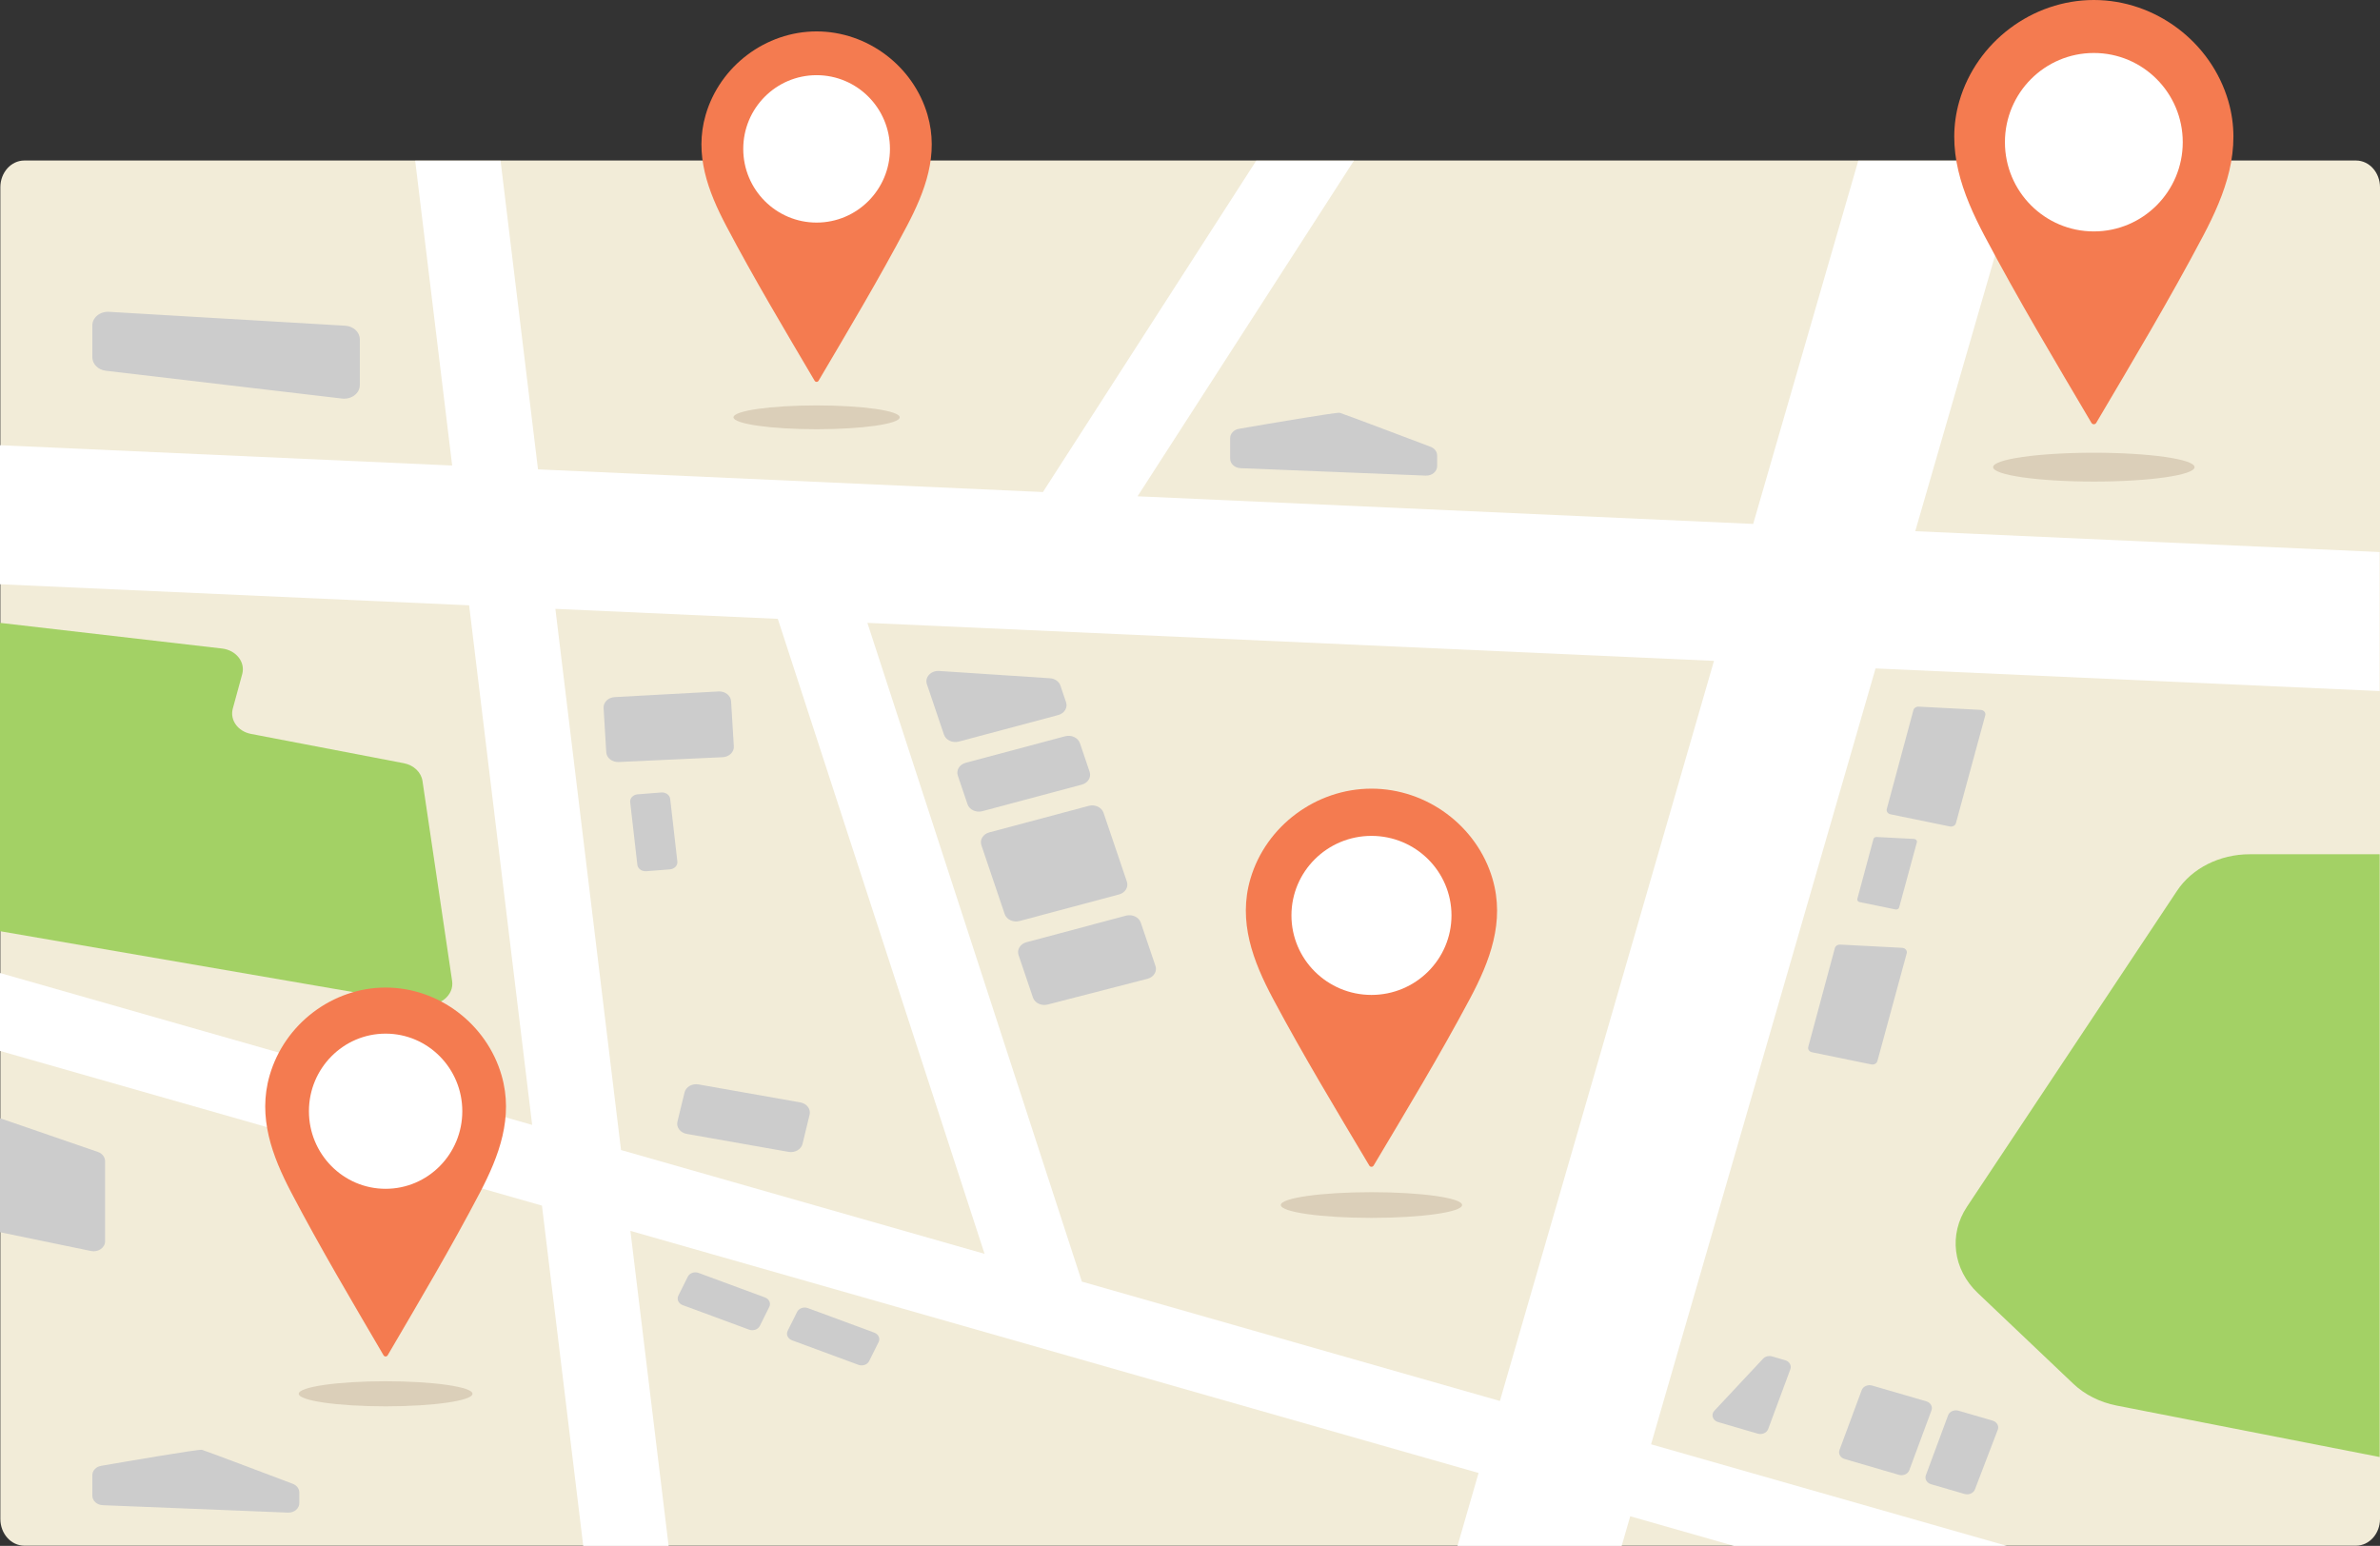 <svg width="682" height="443" viewBox="0 0 682 443" fill="none" xmlns="http://www.w3.org/2000/svg">
<rect x="0" y="0" width="682" height="443" fill="#333333" stroke="none"/>
<g clip-path="url(#clip0_595_515)">
<path d="M0.102 53.664L0.102 435.27C0.102 439.503 3.176 442.934 6.968 442.934L675.133 442.934C678.926 442.934 682 439.503 682 435.27V53.664C682 49.431 678.926 46 675.133 46L6.968 46C3.176 46 0.102 49.431 0.102 53.664Z" fill="#F2ECD8"/>
<path d="M548.827 152.22L579.541 46.066H532.493L502.382 150.136L325.974 142.217L387.953 46.066H359.968L298.855 141L154.168 134.506L143.44 46.066H118.975L129.57 133.4L0 127.585V167.424L134.429 173.459L152.494 322.358L0 278.827V301.154L155.3 345.486L167.132 443H191.597L180.644 352.721L423.694 422.102L417.649 443H464.697L467.154 434.508L496.901 443H575.115L473.12 413.885L537.448 191.549L681.899 198.033V158.193L548.827 152.22ZM177.957 329.559L159.147 174.477L222.884 177.339L282.129 359.302L177.957 329.557V329.559ZM429.801 401.468L310.016 367.265L248.554 178.49L491.149 189.382L429.803 401.468H429.801Z" fill="white"/>
<path d="M594.071 396.498L566.737 370.528C559.616 363.762 558.364 353.745 563.647 345.799L623.85 255.257C628.154 248.783 636.085 244.799 644.664 244.799H681.901V417.529L606.53 402.784C601.739 401.847 597.392 399.654 594.071 396.5V396.498Z" fill="#A3D165"/>
<path d="M558.733 236.834L541.752 233.354C540.97 233.194 540.485 232.51 540.667 231.828L548.302 203.473C548.464 202.871 549.098 202.46 549.805 202.495L567.562 203.421C568.464 203.469 569.101 204.214 568.89 204.982L560.48 235.889C560.295 236.57 559.511 236.993 558.731 236.832L558.733 236.834Z" fill="#CCCCCC"/>
<path d="M536.225 305.023L519.244 301.543C518.462 301.382 517.977 300.699 518.16 300.017L525.794 271.661C525.956 271.06 526.591 270.648 527.297 270.683L545.054 271.61C545.956 271.657 546.593 272.403 546.383 273.171L537.972 304.078C537.787 304.759 537.003 305.181 536.223 305.021L536.225 305.023Z" fill="#CCCCCC"/>
<path d="M543.15 260.61L532.883 258.506C532.411 258.409 532.118 257.995 532.228 257.583L536.844 240.439C536.942 240.075 537.326 239.826 537.754 239.849L548.489 240.409C549.035 240.437 549.419 240.888 549.294 241.352L544.209 260.038C544.097 260.45 543.624 260.705 543.152 260.608L543.15 260.61Z" fill="#CCCCCC"/>
<path d="M274.469 222.258L277.244 230.459C277.779 232.038 279.688 232.936 281.494 232.454L309.979 224.852C311.762 224.377 312.771 222.738 312.243 221.179L309.463 212.98C308.928 211.4 307.018 210.505 305.212 210.986L276.733 218.586C274.951 219.062 273.941 220.701 274.469 222.258Z" fill="#CCCCCC"/>
<path d="M196.162 313.045L194.124 321.409C193.731 323.021 194.921 324.603 196.771 324.93L225.967 330.086C227.793 330.409 229.577 329.388 229.963 327.796L231.997 319.432C232.389 317.82 231.2 316.241 229.348 315.913L200.158 310.757C198.332 310.434 196.55 311.455 196.162 313.045Z" fill="#CCCCCC"/>
<path d="M322.913 252.652L316.224 232.92C315.689 231.34 313.779 230.445 311.973 230.927L283.483 238.531C281.701 239.006 280.691 240.645 281.219 242.202L287.898 261.936C288.433 263.516 290.342 264.413 292.148 263.932L320.65 256.325C322.432 255.85 323.441 254.211 322.913 252.652Z" fill="#CCCCCC"/>
<path d="M291.871 273.679L295.995 285.861C296.526 287.43 298.415 288.328 300.216 287.862L328.81 280.485C330.608 280.021 331.636 278.372 331.103 276.803L326.895 264.391C326.36 262.811 324.45 261.916 322.644 262.398L294.135 270.006C292.353 270.482 291.344 272.121 291.871 273.677V273.679Z" fill="#CCCCCC"/>
<path d="M172.96 202.88L173.725 215.564C173.823 217.199 175.423 218.453 177.297 218.366L207.074 216.986C208.946 216.9 210.385 215.504 210.286 213.871L209.498 200.946C209.398 199.301 207.778 198.043 205.895 198.146L176.14 199.766C174.281 199.867 172.862 201.257 172.96 202.88Z" fill="#CCCCCC"/>
<path d="M305.483 201.239L303.869 196.476C303.469 195.296 302.273 194.454 300.867 194.361L269.121 192.277C266.752 192.121 264.936 194.083 265.608 196.07L270.497 210.515C271.032 212.094 272.941 212.992 274.748 212.51L303.221 204.912C305.004 204.436 306.013 202.797 305.485 201.239H305.483Z" fill="#CCCCCC"/>
<path d="M197.094 365.844L194.383 371.284C193.86 372.332 194.418 373.551 195.624 373.996L214.654 381.026C215.844 381.466 217.218 380.986 217.733 379.951L220.443 374.511C220.965 373.463 220.406 372.244 219.202 371.799L200.175 364.771C198.986 364.333 197.611 364.81 197.096 365.844H197.094Z" fill="#CCCCCC"/>
<path d="M228.423 375.927L225.711 381.367C225.189 382.416 225.746 383.634 226.952 384.079L245.982 391.109C247.172 391.55 248.547 391.07 249.061 390.034L251.771 384.594C252.294 383.546 251.735 382.327 250.53 381.882L231.504 374.855C230.314 374.416 228.939 374.894 228.424 375.927H228.423Z" fill="#CCCCCC"/>
<path d="M189.489 227.095L182.717 227.626C181.413 227.729 180.453 228.74 180.584 229.876L182.636 247.815C182.765 248.937 183.905 249.759 185.193 249.658L191.965 249.125C193.27 249.022 194.227 248.011 194.098 246.874L192.046 228.937C191.917 227.815 190.777 226.994 189.491 227.095H189.489Z" fill="#CCCCCC"/>
<path d="M551.985 401.567L536.464 397.047C535.222 396.685 533.879 397.278 533.475 398.365L527.112 415.522C526.714 416.594 527.382 417.745 528.607 418.104L544.126 422.632C545.369 422.994 546.712 422.403 547.115 421.316L553.479 404.153C553.878 403.081 553.21 401.927 551.983 401.571L551.985 401.567Z" fill="#CCCCCC"/>
<path d="M553.362 425.323L562.942 428.117C564.176 428.477 565.512 427.897 565.923 426.818L572.475 409.7C572.886 408.624 572.22 407.46 570.986 407.1L561.223 404.256C559.981 403.894 558.638 404.487 558.234 405.574L551.867 422.741C551.469 423.813 552.137 424.964 553.362 425.323Z" fill="#CCCCCC"/>
<path d="M511.544 389.789L507.797 388.698C506.869 388.428 505.845 388.685 505.225 389.346L491.254 404.269C490.211 405.383 490.769 407.063 492.331 407.518L503.69 410.831C504.934 411.193 506.277 410.602 506.679 409.515L513.038 392.369C513.437 391.296 512.769 390.143 511.542 389.787L511.544 389.789Z" fill="#CCCCCC"/>
<path d="M0 266.845V178.49L63.619 185.843C67.659 186.31 70.349 189.722 69.406 193.179L66.709 203.063C65.818 206.327 68.168 209.592 71.923 210.313L115.718 218.71C118.552 219.254 120.69 221.29 121.063 223.8L129.559 281.125C130.162 285.192 126.015 288.575 121.404 287.78L0 266.845Z" fill="#A3D165"/>
<path d="M0 353.104V320.443L28.038 330.098C29.288 330.529 30.11 331.581 30.11 332.755V355.715C30.11 357.558 28.138 358.919 26.083 358.493L0 353.104Z" fill="#CCCCCC"/>
<path d="M26.461 428.611V422.722C26.461 421.425 27.511 420.307 28.972 420.056C36.265 418.795 56.986 415.246 57.861 415.462C58.752 415.684 77.782 422.887 83.898 425.205C85.036 425.638 85.772 426.616 85.772 427.699V430.744C85.772 432.295 84.287 433.532 82.512 433.46L29.437 431.329C27.773 431.263 26.463 430.067 26.463 428.613L26.461 428.611Z" fill="#CCCCCC"/>
<path d="M352.508 131.442V125.553C352.508 124.256 353.558 123.137 355.019 122.886C362.312 121.626 383.033 118.076 383.908 118.292C384.799 118.515 403.829 125.717 409.945 128.036C411.083 128.468 411.819 129.446 411.819 130.53V133.575C411.819 135.125 410.334 136.363 408.559 136.291L355.484 134.16C353.82 134.094 352.51 132.898 352.51 131.444L352.508 131.442Z" fill="#CCCCCC"/>
<path d="M26.461 102.374V93.258C26.461 90.995 28.656 89.206 31.245 89.356L98.926 93.338C101.278 93.476 103.107 95.181 103.107 97.24V110.338C103.107 112.706 100.714 114.528 98.026 114.213L30.344 106.247C28.121 105.985 26.461 104.33 26.461 102.372V102.374Z" fill="#CCCCCC"/>
</g>
<g clip-path="url(#clip1_595_515)">
<path d="M234 123C247.151 123 257.812 121.472 257.812 119.587C257.812 117.702 247.151 116.174 234 116.174C220.849 116.174 210.188 117.702 210.188 119.587C210.188 121.472 220.849 123 234 123Z" fill="#DBCFB9"/>
<path d="M265.794 32.935C261.715 18.897 248.542 9 234 9C219.458 9 206.284 18.897 202.206 32.935C198.902 44.309 202.89 54.836 208.137 64.793C216.062 79.829 224.808 94.464 233.435 109.106C233.689 109.537 234.309 109.537 234.564 109.106C243.19 94.466 251.938 79.831 259.861 64.793C265.108 54.836 269.098 44.309 265.792 32.935H265.794Z" fill="#F47B50"/>
<path d="M234 63.783C245.609 63.783 255.02 54.327 255.02 42.663C255.02 30.998 245.609 21.542 234 21.542C222.392 21.542 212.981 30.998 212.981 42.663C212.981 54.327 222.392 63.783 234 63.783Z" fill="white"/>
</g>
<g clip-path="url(#clip2_595_515)">
<path d="M393 349C407.346 349 418.976 347.351 418.976 345.317C418.976 343.284 407.346 341.635 393 341.635C378.654 341.635 367.023 343.284 367.023 345.317C367.023 347.351 378.654 349 393 349Z" fill="#DBCFB9"/>
<path d="M427.684 251.825C423.234 236.679 408.864 226 393 226C377.136 226 362.764 236.679 358.316 251.825C354.711 264.097 359.062 275.455 364.786 286.198C373.431 302.421 382.973 318.211 392.383 334.009C392.661 334.474 393.337 334.474 393.615 334.009C403.025 318.213 412.569 302.423 421.212 286.198C426.936 275.455 431.289 264.097 427.682 251.825H427.684Z" fill="#F47B50"/>
<path d="M393 285.108C405.664 285.108 415.93 274.906 415.93 262.32C415.93 249.735 405.664 239.532 393 239.532C380.336 239.532 370.07 249.735 370.07 262.32C370.07 274.906 380.336 285.108 393 285.108Z" fill="white"/>
</g>
<g clip-path="url(#clip3_595_515)">
<path d="M600 138C615.94 138 628.862 136.15 628.862 133.868C628.862 131.587 615.94 129.737 600 129.737C584.059 129.737 571.137 131.587 571.137 133.868C571.137 136.15 584.059 138 600 138Z" fill="#DBCFB9"/>
<path d="M638.538 28.974C633.593 11.981 617.626 0 600 0C582.374 0 566.404 11.981 561.462 28.974C557.457 42.743 562.291 55.486 568.651 67.539C578.257 85.741 588.858 103.456 599.314 121.18C599.623 121.703 600.374 121.703 600.683 121.18C611.139 103.459 621.743 85.743 631.347 67.539C637.706 55.486 642.543 42.743 638.536 28.974H638.538Z" fill="#F47B50"/>
<path d="M600 66.316C614.071 66.316 625.478 54.87 625.478 40.749C625.478 26.629 614.071 15.183 600 15.183C585.929 15.183 574.522 26.629 574.522 40.749C574.522 54.87 585.929 66.316 600 66.316Z" fill="white"/>
</g>
<g clip-path="url(#clip4_595_515)">
<path d="M110.5 403C124.248 403 135.394 401.392 135.394 399.407C135.394 397.423 124.248 395.815 110.5 395.815C96.751 395.815 85.606 397.423 85.606 399.407C85.606 401.392 96.751 403 110.5 403Z" fill="#DBCFB9"/>
<path d="M143.739 308.195C139.474 293.418 125.703 283 110.5 283C95.297 283 81.524 293.418 77.261 308.195C73.807 320.168 77.976 331.249 83.462 341.73C91.746 357.557 100.891 372.962 109.909 388.374C110.175 388.828 110.823 388.828 111.089 388.374C120.108 372.964 129.254 357.559 137.537 341.73C143.022 331.249 147.193 320.168 143.737 308.195H143.739Z" fill="#F47B50"/>
<path d="M110.5 340.666C122.636 340.666 132.474 330.713 132.474 318.434C132.474 306.156 122.636 296.202 110.5 296.202C98.364 296.202 88.525 306.156 88.525 318.434C88.525 330.713 98.364 340.666 110.5 340.666Z" fill="white"/>
</g>
<defs>
<clipPath id="clip0_595_515">
<rect width="682" height="397" fill="white" transform="translate(0 46)"/>
</clipPath>
<clipPath id="clip1_595_515">
<rect width="66" height="114" fill="white" transform="translate(201 9)"/>
</clipPath>
<clipPath id="clip2_595_515">
<rect width="72" height="123" fill="white" transform="translate(357 226)"/>
</clipPath>
<clipPath id="clip3_595_515">
<rect width="80" height="138" fill="white" transform="translate(560)"/>
</clipPath>
<clipPath id="clip4_595_515">
<rect width="69" height="120" fill="white" transform="translate(76 283)"/>
</clipPath>
</defs>
</svg>
